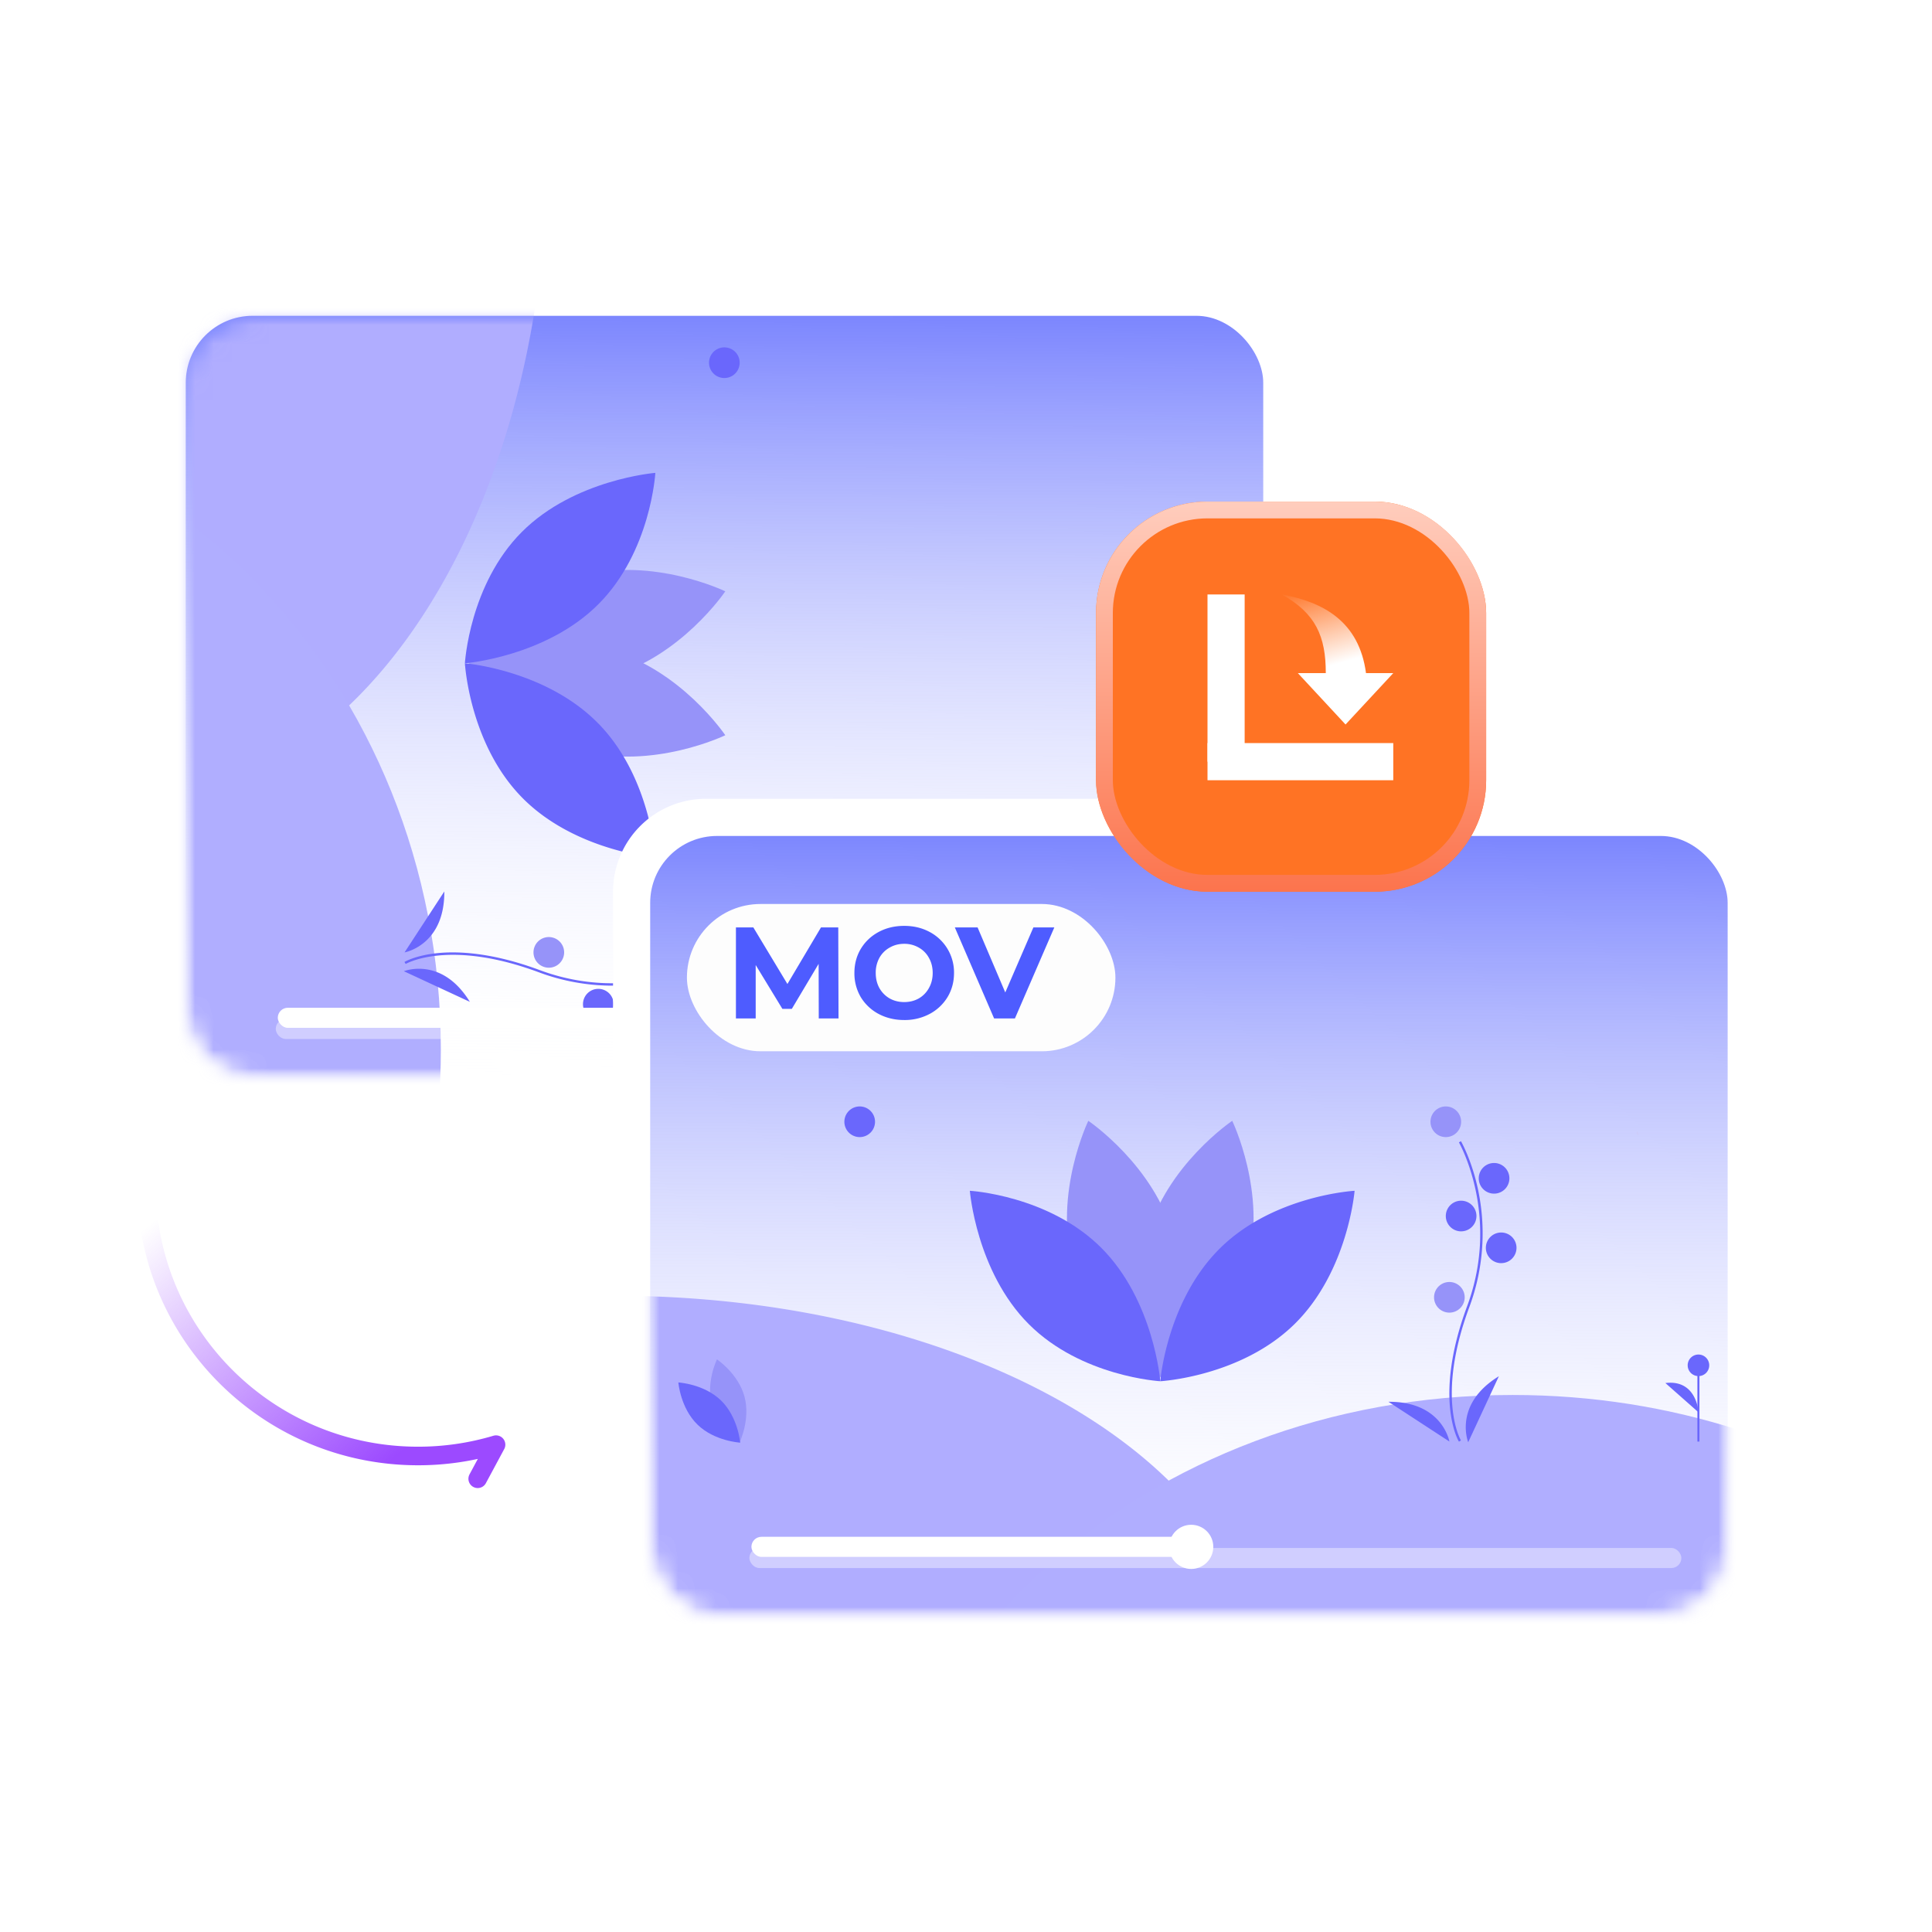 <svg xmlns="http://www.w3.org/2000/svg" width="104" height="104" fill="none"><g filter="url(#a)"><path fill="#fff" d="M8 20a5 5 0 0 1 5-5h52a5 5 0 0 1 5 5v35a5 5 0 0 1-5 5H13a5 5 0 0 1-5-5V20Z"/></g><rect width="58" height="41" x="10" y="17" fill="url(#b)" rx="3.6"/><mask id="d" width="58" height="41" x="10" y="17" maskUnits="userSpaceOnUse" style="mask-type:alpha"><rect width="41" height="58" x="68" y="17" fill="url(#c)" rx="3.6" transform="rotate(90 68 17)"/></mask><g mask="url(#d)"><mask id="f" width="58" height="41" x="10" y="17" maskUnits="userSpaceOnUse" style="mask-type:alpha"><rect width="41" height="58" x="68" y="17" fill="url(#e)" rx="3.6" transform="rotate(90 68 17)"/></mask><g mask="url(#f)"><path fill="#B0ADFF" d="M7.656 42.954V-3.827a.643.643 0 0 1 .025-.193c.072-.326.321-.624.704-.84.383-.216.874-.335 1.381-.335h18.016a52.45 52.45 0 0 1 1.67 13.32c0 16.607-7.34 30.498-17.168 33.981-1.411.526-3.001.817-4.628.848Z"/><path fill="#B0AEFF" d="M16.108 78.97h-5.937c-.814 0-1.594-.143-2.17-.398-.575-.256-.898-.602-.898-.964V26.062c2.704 1.658 4.962 3.451 6.728 5.342 6.098 6.315 9.9 15.222 9.9 25.09 0 8.576-2.861 16.42-7.623 22.477Z"/><path fill="#9693F9" d="M31.294 40.414c-3.871-1.04-6.269-4.603-6.269-4.603s3.879-1.876 7.75-.836c3.87 1.04 6.268 4.603 6.268 4.603s-3.879 1.876-7.75.836Z"/><path fill="#9693F9" d="M31.294 30.995c-3.871 1.04-6.269 4.603-6.269 4.603s3.879 1.876 7.75.836c3.87-1.04 6.268-4.603 6.268-4.603s-3.879-1.877-7.75-.836Z"/><path fill="#6A67FC" d="M32.208 32.529c-2.83 2.831-7.182 3.177-7.182 3.177s.238-4.244 3.069-7.075c2.83-2.831 7.182-3.177 7.182-3.177s-.238 4.244-3.069 7.075Z"/><path fill="#6A67FC" d="M32.208 38.946c-2.83-2.89-7.182-3.242-7.182-3.242s.238 4.33 3.069 7.22c2.83 2.888 7.182 3.241 7.182 3.241s-.238-4.33-3.069-7.22ZM21.772 51.783c.024-.014.597-.358 1.787-.477 1.091-.109 2.931-.039 5.498.916 4.862 1.807 8.786-.417 8.825-.44l.063.11c-.01.006-1.01.58-2.603.919a11.356 11.356 0 0 1-6.33-.47c-4.853-1.805-7.151-.464-7.174-.45l-.066-.108Z"/><path fill="#9693F9" d="M38.167 51.076a.824.824 0 1 0 1.65 0 .824.824 0 0 0-1.65 0Z"/><path fill="#6A67FC" d="M35.125 53.675a.824.824 0 1 0 1.648 0 .824.824 0 0 0-1.648 0ZM33.093 51.9a.824.824 0 1 0 1.65 0 .824.824 0 0 0-1.65 0ZM31.382 54.055a.824.824 0 1 0 1.65 0 .824.824 0 0 0-1.65 0Z"/><path fill="#9693F9" d="M28.718 51.267a.824.824 0 1 0 1.65 0 .824.824 0 0 0-1.65 0Z"/><path fill="#6A67FC" d="M21.741 52.281s2.03-.825 3.552 1.649l-3.552-1.649ZM21.778 51.267s2.158-.375 2.14-3.28l-2.14 3.28ZM38.167 19.524a.824.824 0 1 0 1.65 0 .824.824 0 0 0-1.65 0Z"/></g></g><g filter="url(#g)" opacity=".4"><rect width="50.168" height="1.081" x="14.844" y="54.248" fill="#fff" rx=".541"/></g><rect width="23.354" height="1.081" x="14.953" y="54.248" fill="#fff" rx=".541"/><circle cx="38.627" cy="54.788" r="1.189" fill="#fff"/><g filter="url(#h)"><path fill="#fff" d="M33 48a5 5 0 0 1 5-5h52a5 5 0 0 1 5 5v36a5 5 0 0 1-5 5H38a5 5 0 0 1-5-5V48Z"/></g><rect width="58" height="42" x="35" y="45" fill="url(#i)" rx="3.6"/><mask id="k" width="58" height="42" x="35" y="45" maskUnits="userSpaceOnUse" style="mask-type:alpha"><rect width="58" height="42" x="35" y="45" fill="url(#j)" rx="3.6"/></mask><g mask="url(#k)"><mask id="m" width="58" height="42" x="35" y="45" maskUnits="userSpaceOnUse" style="mask-type:alpha"><rect width="58" height="42" x="35" y="45" fill="url(#l)" rx="3.6"/></mask><g mask="url(#m)"><path fill="#B0ADFF" d="M67.892 90.102H21.11a.685.685 0 0 1-.193-.024c-.325-.066-.624-.3-.84-.657a2.529 2.529 0 0 1-.335-1.29V71.31a55.982 55.982 0 0 1 13.32-1.56c16.607 0 30.499 6.855 33.982 16.031.526 1.318.817 2.803.848 4.322Z"/><path fill="#B0AEFF" d="M103.909 82.21v5.544c-.001.76-.144 1.488-.4 2.025-.255.538-.602.84-.963.84H51c1.658-2.525 3.45-4.633 5.341-6.283 6.316-5.694 15.222-9.244 25.09-9.244 8.576 0 16.421 2.671 22.478 7.118Z"/><path fill="#6A67FC" d="M91.481 73.496h-.11V77.6h.11v-4.104Z"/><path fill="#6A67FC" d="M91.428 74.076a.58.58 0 1 0 0-1.161.58.58 0 0 0 0 1.16ZM91.431 76.025s-.083-1.783-1.783-1.576Z"/><path fill="#9693F9" d="M38.324 75.654c.335 1.238 1.482 2.005 1.482 2.005s.605-1.24.27-2.479c-.335-1.239-1.483-2.005-1.483-2.005s-.604 1.24-.27 2.479Z"/><path fill="#6A67FC" d="M38.813 75.388c.92.895 1.032 2.27 1.032 2.27s-1.378-.075-2.298-.97c-.92-.895-1.031-2.27-1.031-2.27s1.378.075 2.297.97Z"/><path fill="#9693F9" d="M67.167 68.084c-1.04 3.87-4.603 6.268-4.603 6.268s-1.876-3.878-.836-7.75c1.04-3.87 4.603-6.268 4.603-6.268s1.876 3.88.836 7.75Z"/><path fill="#9693F9" d="M57.748 68.084c1.04 3.87 4.603 6.268 4.603 6.268s1.876-3.878.836-7.75c-1.04-3.87-4.603-6.268-4.603-6.268s-1.877 3.88-.836 7.75Z"/><path fill="#6A67FC" d="M59.282 67.17c2.831 2.83 3.177 7.182 3.177 7.182s-4.244-.238-7.075-3.069c-2.831-2.83-3.177-7.183-3.177-7.183s4.244.239 7.075 3.07Z"/><path fill="#6A67FC" d="M65.699 67.17c-2.89 2.83-3.242 7.182-3.242 7.182s4.33-.238 7.22-3.069c2.888-2.83 3.241-7.183 3.241-7.183s-4.33.239-7.22 3.07ZM78.535 77.605c-.015-.024-.358-.597-.477-1.787-.11-1.092-.039-2.932.915-5.498 1.808-4.863-.416-8.786-.439-8.825l.11-.064c.005.01.58 1.01.919 2.603a11.357 11.357 0 0 1-.47 6.33c-1.805 4.854-.464 7.152-.45 7.174l-.108.067Z"/><path fill="#9693F9" d="M77.828 61.21a.824.824 0 1 0 0-1.65.824.824 0 0 0 0 1.65Z"/><path fill="#6A67FC" d="M80.426 64.254a.824.824 0 1 0 0-1.65.824.824 0 0 0 0 1.65ZM78.653 66.283a.824.824 0 1 0 0-1.649.824.824 0 0 0 0 1.65ZM80.809 67.995a.824.824 0 1 0 0-1.649.824.824 0 0 0 0 1.65Z"/><path fill="#9693F9" d="M78.02 70.659a.824.824 0 1 0 0-1.649.824.824 0 0 0 0 1.649Z"/><path fill="#6A67FC" d="M79.034 77.635s-.824-2.03 1.65-3.552l-1.65 3.552ZM78.022 77.598s-.376-2.158-3.28-2.14l3.28 2.14ZM46.278 61.21a.824.824 0 1 0 0-1.65.824.824 0 0 0 0 1.65Z"/></g><rect width="23.066" height="7.929" x="36.977" y="48.662" fill="#FDFDFD" rx="3.964"/><path fill="#4E5CFF" d="m44.074 54.824-.007-2.94-1.442 2.422h-.51l-1.436-2.359v2.877h-1.064v-4.9h.938l1.834 3.045 1.806-3.045h.931l.014 4.9h-1.064Zm4.6.084c-.509 0-.969-.11-1.38-.329a2.483 2.483 0 0 1-.958-.903 2.514 2.514 0 0 1-.343-1.302c0-.48.114-.912.343-1.295.233-.387.553-.69.959-.91.41-.22.87-.329 1.379-.329.508 0 .966.11 1.372.329a2.464 2.464 0 0 1 1.309 2.205c0 .48-.117.915-.35 1.302a2.483 2.483 0 0 1-.96.903 2.84 2.84 0 0 1-1.371.329Zm0-.966c.29 0 .55-.065.784-.196.233-.135.415-.322.546-.56.135-.238.203-.509.203-.812 0-.303-.068-.574-.203-.812a1.382 1.382 0 0 0-.546-.553 1.533 1.533 0 0 0-.784-.203c-.29 0-.55.068-.784.203-.234.13-.418.315-.553.553a1.66 1.66 0 0 0-.196.812c0 .303.065.574.196.812.135.238.32.425.553.56.233.13.494.196.784.196Zm8.08-4.018-2.121 4.9h-1.12l-2.114-4.9h1.225l1.49 3.5 1.513-3.5h1.127Z"/><path fill="#E57455" d="M88.196 61.135a4.314 4.314 0 0 1-.098-.258l.098.258Z"/></g><g filter="url(#n)" opacity=".4"><rect width="50.168" height="1.081" x="40.34" y="82.727" fill="#fff" rx=".541"/></g><rect width="23.354" height="1.081" x="40.449" y="82.727" fill="#fff" rx=".541"/><circle cx="64.123" cy="83.268" r="1.189" fill="#fff"/><g filter="url(#o)"><rect width="21" height="21" x="59" y="27" fill="#FF7324" rx="6"/></g><rect width="20.096" height="20.096" x="59.452" y="27.452" stroke="url(#p)" stroke-width=".904" rx="5.548"/><path fill="#fff" d="M65 32h2v9h-2z"/><path fill="#fff" d="M75 40v2H65v-2z"/><path fill="url(#q)" d="M73.532 36.234H75L72.431 39l-2.567-2.766h1.504c0-1.976-.542-3.219-2.368-4.234 2.254.41 4.165 1.468 4.532 4.234Z"/><path stroke="url(#r)" stroke-linecap="round" stroke-linejoin="round" d="M8.05 66c1.061 6.984 7.095 12.349 14.398 12.376a14.656 14.656 0 0 0 4.254-.61l-.987 1.836"/><defs><linearGradient id="e" x1="88.5" x2="88.5" y1="17" y2="75" gradientUnits="userSpaceOnUse"><stop offset=".906" stop-color="#FFC395"/><stop offset="1" stop-color="#FFC395"/></linearGradient><linearGradient id="r" x1="19.794" x2="7.97" y1="79.678" y2="65.982" gradientUnits="userSpaceOnUse"><stop stop-color="#9C4AFF"/><stop offset="1" stop-color="#9C4AFF" stop-opacity="0"/></linearGradient><linearGradient id="q" x1="70.639" x2="69.411" y1="36.115" y2="31.78" gradientUnits="userSpaceOnUse"><stop stop-color="#fff"/><stop offset="1" stop-color="#fff" stop-opacity="0"/></linearGradient><linearGradient id="p" x1="69.5" x2="69.5" y1="27" y2="48" gradientUnits="userSpaceOnUse"><stop stop-color="#FFCDBD"/><stop offset="1" stop-color="#FC744D"/></linearGradient><linearGradient id="l" x1="64" x2="64" y1="45" y2="87" gradientUnits="userSpaceOnUse"><stop offset=".906" stop-color="#FFC395"/><stop offset="1" stop-color="#FFC395"/></linearGradient><linearGradient id="b" x1="36.338" x2="36.129" y1="16.939" y2="58.131" gradientUnits="userSpaceOnUse"><stop stop-color="#7C86FE"/><stop offset="1" stop-color="#FDFDFF" stop-opacity="0"/></linearGradient><linearGradient id="c" x1="109" x2="66.384" y1="46.707" y2="46.707" gradientUnits="userSpaceOnUse"><stop stop-color="#706CFF"/><stop offset="1" stop-color="#DDDCFF"/></linearGradient><linearGradient id="j" x1="93" x2="32.714" y1="66.512" y2="66.512" gradientUnits="userSpaceOnUse"><stop stop-color="#706CFF"/><stop offset="1" stop-color="#DDDCFF"/></linearGradient><linearGradient id="i" x1="61.338" x2="61.119" y1="44.938" y2="87.134" gradientUnits="userSpaceOnUse"><stop stop-color="#7C86FE"/><stop offset="1" stop-color="#FDFDFF" stop-opacity="0"/></linearGradient><filter id="g" width="52.568" height="3.481" x="13.644" y="53.648" color-interpolation-filters="sRGB" filterUnits="userSpaceOnUse"><feFlood flood-opacity="0" result="BackgroundImageFix"/><feColorMatrix in="SourceAlpha" result="hardAlpha" values="0 0 0 0 0 0 0 0 0 0 0 0 0 0 0 0 0 0 127 0"/><feOffset dy=".6"/><feGaussianBlur stdDeviation=".6"/><feComposite in2="hardAlpha" operator="out"/><feColorMatrix values="0 0 0 0 0.867 0 0 0 0 0.751 0 0 0 0 0.668 0 0 0 0.28 0"/><feBlend in2="BackgroundImageFix" result="effect1_dropShadow_3301_55"/><feBlend in="SourceGraphic" in2="effect1_dropShadow_3301_55" result="shape"/></filter><filter id="o" width="21" height="21" x="59" y="27" color-interpolation-filters="sRGB" filterUnits="userSpaceOnUse"><feFlood flood-opacity="0" result="BackgroundImageFix"/><feBlend in="SourceGraphic" in2="BackgroundImageFix" result="shape"/><feColorMatrix in="SourceAlpha" result="hardAlpha" values="0 0 0 0 0 0 0 0 0 0 0 0 0 0 0 0 0 0 127 0"/><feOffset/><feGaussianBlur stdDeviation="2.979"/><feComposite in2="hardAlpha" k2="-1" k3="1" operator="arithmetic"/><feColorMatrix values="0 0 0 0 1 0 0 0 0 0.81 0 0 0 0 0.75 0 0 0 1 0"/><feBlend in2="shape" result="effect1_innerShadow_3301_55"/></filter><filter id="n" width="52.568" height="3.481" x="39.14" y="82.127" color-interpolation-filters="sRGB" filterUnits="userSpaceOnUse"><feFlood flood-opacity="0" result="BackgroundImageFix"/><feColorMatrix in="SourceAlpha" result="hardAlpha" values="0 0 0 0 0 0 0 0 0 0 0 0 0 0 0 0 0 0 127 0"/><feOffset dy=".6"/><feGaussianBlur stdDeviation=".6"/><feComposite in2="hardAlpha" operator="out"/><feColorMatrix values="0 0 0 0 0.867 0 0 0 0 0.751 0 0 0 0 0.668 0 0 0 0.28 0"/><feBlend in2="BackgroundImageFix" result="effect1_dropShadow_3301_55"/><feBlend in="SourceGraphic" in2="effect1_dropShadow_3301_55" result="shape"/></filter><filter id="h" width="66" height="50" x="31" y="41" color-interpolation-filters="sRGB" filterUnits="userSpaceOnUse"><feFlood flood-opacity="0" result="BackgroundImageFix"/><feColorMatrix in="SourceAlpha" result="hardAlpha" values="0 0 0 0 0 0 0 0 0 0 0 0 0 0 0 0 0 0 127 0"/><feOffset/><feGaussianBlur stdDeviation="1"/><feComposite in2="hardAlpha" operator="out"/><feColorMatrix values="0 0 0 0 0 0 0 0 0 0 0 0 0 0 0 0 0 0 0.25 0"/><feBlend in2="BackgroundImageFix" result="effect1_dropShadow_3301_55"/><feBlend in="SourceGraphic" in2="effect1_dropShadow_3301_55" result="shape"/></filter><filter id="a" width="66" height="49" x="6" y="13" color-interpolation-filters="sRGB" filterUnits="userSpaceOnUse"><feFlood flood-opacity="0" result="BackgroundImageFix"/><feColorMatrix in="SourceAlpha" result="hardAlpha" values="0 0 0 0 0 0 0 0 0 0 0 0 0 0 0 0 0 0 127 0"/><feOffset/><feGaussianBlur stdDeviation="1"/><feComposite in2="hardAlpha" operator="out"/><feColorMatrix values="0 0 0 0 0 0 0 0 0 0 0 0 0 0 0 0 0 0 0.25 0"/><feBlend in2="BackgroundImageFix" result="effect1_dropShadow_3301_55"/><feBlend in="SourceGraphic" in2="effect1_dropShadow_3301_55" result="shape"/></filter></defs></svg>